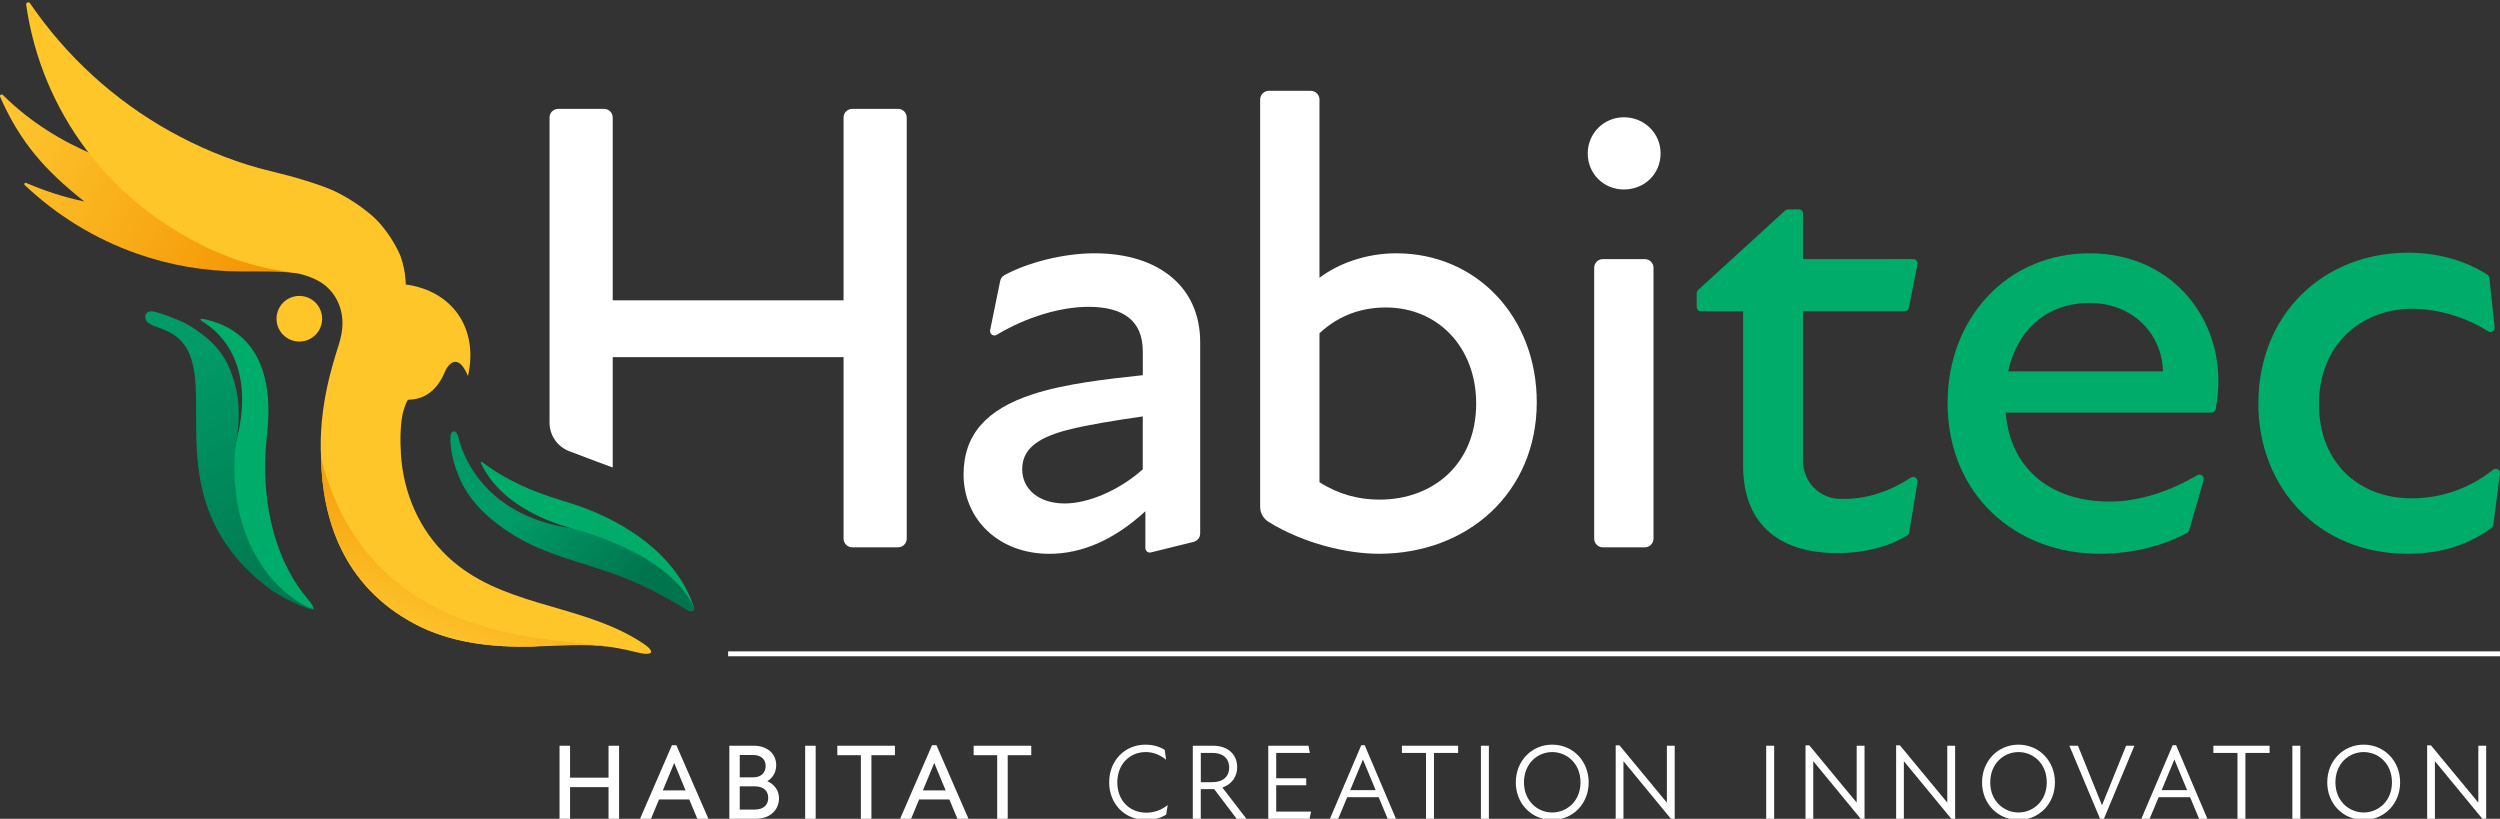<?xml version="1.0" encoding="UTF-8"?> <svg xmlns="http://www.w3.org/2000/svg" xmlns:xlink="http://www.w3.org/1999/xlink" version="1.1" x="0px" y="0px" viewBox="0 0 850.39 278.52" style="enable-background:new 0 0 850.39 278.52;" xml:space="preserve"><rect x="0" y="0" width="850.39" height="278.52" fill="#333333" stroke="none"/> <style type="text/css"> .st0{fill:#FFFFFF;} .st1{fill:#00AC69;} .st2{fill:#FFFFFF;stroke:#FFFFFF;stroke-width:1.67;stroke-miterlimit:10;} .st3{fill:url(#SVGID_1_);} .st4{fill:#FFC629;} .st5{fill:url(#SVGID_2_);} .st6{fill:url(#SVGID_3_);} .st7{fill:url(#SVGID_4_);} </style> <g id="Layer_1"> <g> <path class="st0" d="M372.29,86.16c-10.64,0-22.87,3.18-30.65,7.45c-0.75,0.41-1.26,1.14-1.43,1.98l-3.41,16.72 c-0.26,1.28,1.12,2.26,2.23,1.59c10.11-6.08,21.69-9.53,31.28-9.53c11.62,0,18.42,4.6,18.42,15.13v8.12 c-12.06,1.32-26.54,2.85-37.72,6.58c-15.35,5.04-23.25,13.6-23.25,27.2c0,15.13,11.84,26.98,29.17,26.98 c10.97,0,21.93-4.61,32.68-14.48v12.55c0,0.98,0.92,1.7,1.87,1.46l14.53-3.59c1.32-0.33,2.24-1.51,2.24-2.87v-65.02 C408.26,97.79,394.44,86.16,372.29,86.16 M388.73,159.64c-8.12,7.24-18.64,11.62-26.54,11.62c-8.77,0-14.48-4.82-14.48-11.62 c0-6.36,4.39-10.53,15.35-13.38c6.8-1.75,16.45-3.29,25.66-4.61V159.64z"></path> <path class="st0" d="M474.93,86.16c-10.31,0-19.74,3.51-26.1,8.33V33.87c0-1.65-1.33-2.98-2.98-2.98h-14.22 c-1.65,0-2.98,1.33-2.98,2.98v138.57c0,2.09,1.11,4,2.88,5.1c12.06,7.45,26.93,10.83,37.48,10.83c30.49,0,53.73-21.05,53.73-51.54 C522.75,108.1,502.57,86.16,474.93,86.16 M469.23,169.95c-7.02,0-13.82-1.75-20.4-5.92v-50.67c6.8-6.36,14.7-8.77,22.59-8.77 c17.55,0,30.71,13.38,30.71,32.68C502.13,157.67,487.66,169.95,469.23,169.95"></path> <path class="st0" d="M559.49,88.14h-14.26c-1.64,0-2.96,1.32-2.96,2.96v92.12c0,1.64,1.33,2.96,2.96,2.96h14.26 c1.63,0,2.96-1.33,2.96-2.96V91.1C562.45,89.46,561.13,88.14,559.49,88.14"></path> <path class="st1" d="M652.25,163.94l-2.83,17.18c-0.07,0.43-0.32,0.81-0.69,1.03c-6.5,3.93-14.82,6-23.55,6 c-21.71,0-32.24-11.41-32.24-29.61V105.9h-14.31c-0.82,0-1.49-0.66-1.49-1.49v-4.68c0-0.41,0.17-0.79,0.47-1.07l29.61-27.05 c0.27-0.24,0.61-0.38,0.97-0.38h3.71c0.79,0,1.43,0.64,1.43,1.43v15.46h37.46c0.93,0,1.63,0.85,1.45,1.77l-2.92,14.8 c-0.14,0.69-0.75,1.19-1.45,1.19h-34.54v51.05c0,6.8,5.34,12.44,12.13,12.74c8.96,0.39,17.14-2.37,24.54-7.22 C651.08,161.78,652.46,162.68,652.25,163.94"></path> <path class="st1" d="M752.24,140.34h-70.02c1.75,20.18,16.45,30.27,35.31,30.27c10.72,0,21.09-3.81,29.89-8.97 c1.16-0.68,2.54,0.41,2.16,1.69l-4.9,16.99c-0.11,0.38-0.36,0.71-0.71,0.9c-7.64,4.22-18.16,7.15-29.73,7.15 c-28.73,0-51.76-20.18-51.76-51.32c0-28.95,20.4-50.89,48.25-50.89c26.98,0,43.87,20.4,43.87,43.43c0,3.11-0.34,6.23-0.88,9.5 C753.59,139.81,752.96,140.34,752.24,140.34 M735.73,126.3c-0.22-12.5-10.09-23.25-25-23.25c-14.26,0-24.57,8.99-27.63,23.25 H735.73z"></path> <path class="st1" d="M768.19,137.27c0-30.05,21.72-51.32,51.1-51.32c10.66,0,20.08,3.11,26.84,7.52c0.37,0.24,0.6,0.64,0.65,1.07 l1.79,16.81c0.13,1.2-1.18,2.02-2.2,1.36c-7.61-4.85-17.3-7.68-25.76-7.68c-17.76,0-31.8,12.5-31.8,32.46 c0,19.52,13.16,32.02,31.58,32.02c9.75,0,19.67-3.29,27.61-9.72c1.03-0.84,2.55-0.01,2.38,1.31l-2.27,17.43 c-0.05,0.4-0.26,0.77-0.59,1.01c-7.38,5.48-16.66,8.83-28.67,8.83C789.03,188.37,768.19,166.22,768.19,137.27"></path> <path class="st0" d="M540.08,52.17c0-6.8,5.48-12.28,12.28-12.28c7.02,0,12.5,5.48,12.5,12.28c0,7.02-5.48,12.28-12.5,12.28 C545.56,64.45,540.08,59.18,540.08,52.17"></path> <path class="st0" d="M305.48,37.03h-15.59c-1.63,0-2.95,1.32-2.95,2.95v62.19h-78.52V39.98c0-1.63-1.32-2.95-2.95-2.95h-15.59 c-1.63,0-2.95,1.32-2.95,2.95v103.79c0,4.28,2.62,8.12,6.61,9.67c6.12,2.37,14.25,5.37,14.88,5.58v-37.55h78.52v61.75 c0,1.63,1.32,2.95,2.95,2.95h15.59c1.63,0,2.95-1.32,2.95-2.95V39.98C308.44,38.35,307.11,37.03,305.48,37.03"></path> </g> <path class="st1" d="M107.01,206.84c0.15,0.38,0.14,0.64-0.09,0.75C107.15,207.48,107.16,207.22,107.01,206.84"></path> <path class="st1" d="M106.32,205.67c0.19,0.28,0.36,0.53,0.48,0.76C106.68,206.2,106.52,205.94,106.32,205.67"></path> <polygon class="st0" points="210.58,253.66 210.58,278.52 207,278.52 207,267.74 193.91,267.74 193.91,278.52 190.33,278.52 190.33,253.66 193.91,253.66 193.91,264.52 207,264.52 207,253.66 "></polygon> <path class="st0" d="M234.45,271.94h-10.27l-2.74,6.58h-3.73l10.86-25.04h1.5l10.9,25.04h-3.77L234.45,271.94z M233.21,268.87 l-3.84-9.25h-0.07l-3.84,9.25H233.21z"></path> <path class="st0" d="M264.98,271.5c0,4.02-3,7.02-7.97,7.02h-8.92v-24.86h8.26c4.72,0,7.68,2.78,7.68,6.58 c0,2.52-1.25,4.46-3.04,5.48C263.36,266.75,264.98,268.84,264.98,271.5 M251.63,256.81v7.6h4.64c2.63,0,4.17-1.54,4.17-3.91 c0-2.2-1.53-3.69-4.35-3.69H251.63z M261.32,271.39c0-2.3-1.5-3.91-4.57-3.91h-5.12v7.9h5.12 C259.82,275.38,261.32,273.7,261.32,271.39"></path> <rect x="273.88" y="253.66" class="st0" width="3.58" height="24.86"></rect> <polygon class="st0" points="304.42,256.88 296.42,256.88 296.42,278.52 292.83,278.52 292.83,256.88 284.82,256.88 284.82,253.66 304.42,253.66 "></polygon> <path class="st0" d="M322.92,271.94h-10.27l-2.74,6.58h-3.73l10.86-25.04h1.5l10.9,25.04h-3.77L322.92,271.94z M321.67,268.87 l-3.84-9.25h-0.07l-3.84,9.25H321.67z"></path> <polygon class="st0" points="350.79,256.88 342.78,256.88 342.78,278.52 339.2,278.52 339.2,256.88 331.19,256.88 331.19,253.66 350.79,253.66 "></polygon> <path class="st0" d="M377.29,266.13c0-7.42,5.34-12.83,12.32-12.83c2.78,0,4.9,0.73,6.58,1.79l0.47,3.33 c-2.01-1.57-4.27-2.6-6.91-2.6c-5.41,0-9.69,4.06-9.69,10.31c0,6.18,4.17,10.31,9.87,10.31c2.56,0,5.19-0.88,7.27-2.6l-0.51,3.25 c-1.83,1.17-4.09,1.79-6.8,1.79C382.19,278.89,377.29,273.11,377.29,266.13"></path> <path class="st0" d="M420.66,278.52l-7.64-10.09h-0.58h-3.99v10.09h-2.71v-24.86h6.87c5.23,0,8.23,3.11,8.23,7.28 c0,3.33-1.94,5.88-5.04,6.95l8.19,10.64H420.66z M412.44,266.06c3.47,0,5.67-1.83,5.67-4.97c0-3.22-2.3-4.97-5.52-4.97h-4.13v9.95 H412.44z"></path> <polygon class="st0" points="445.96,276.07 445.45,278.52 431.41,278.52 431.41,253.66 445.08,253.66 445.56,256.11 434.11,256.11 434.11,264.74 444.32,264.74 444.32,267.12 434.11,267.12 434.11,276.07 "></polygon> <path class="st0" d="M468.97,271.18h-10.71l-3.07,7.35h-2.82l10.67-25.04h1.17l10.64,25.04h-2.82L468.97,271.18z M467.94,268.76 l-4.31-10.35h-0.04l-4.31,10.35H467.94z"></path> <polygon class="st0" points="495.99,256.11 487.77,256.11 487.77,278.53 485.07,278.53 485.07,256.11 476.87,256.11 476.87,253.66 495.99,253.66 "></polygon> <rect x="503.74" y="253.66" class="st0" width="2.71" height="24.86"></rect> <path class="st0" d="M515.61,266.13c0-7.27,5.37-12.83,12.39-12.83c7.02,0,12.4,5.56,12.4,12.83c0,7.28-5.38,12.76-12.4,12.76 C520.98,278.89,515.61,273.4,515.61,266.13 M537.62,266.13c0-6.51-4.72-10.31-9.62-10.31c-4.9,0-9.61,3.8-9.61,10.31 c0,6.44,4.72,10.24,9.61,10.24C532.9,276.37,537.62,272.57,537.62,266.13"></path> <polygon class="st0" points="552.3,259 552.23,259 552.23,278.52 549.59,278.52 549.59,253.52 550.87,253.52 566.92,272.93 567,272.93 567,253.66 569.66,253.66 569.66,278.67 568.5,278.67 "></polygon> <rect x="600.78" y="253.66" class="st0" width="2.71" height="24.86"></rect> <polygon class="st0" points="616.87,259 616.79,259 616.79,278.52 614.16,278.52 614.16,253.52 615.44,253.52 631.49,272.93 631.56,272.93 631.56,253.66 634.23,253.66 634.23,278.67 633.06,278.67 "></polygon> <polygon class="st0" points="647.68,259 647.61,259 647.61,278.52 644.98,278.52 644.98,253.52 646.26,253.52 662.31,272.93 662.38,272.93 662.38,253.66 665.05,253.66 665.05,278.67 663.88,278.67 "></polygon> <path class="st0" d="M674.21,266.13c0-7.27,5.37-12.83,12.39-12.83c7.02,0,12.4,5.56,12.4,12.83c0,7.28-5.37,12.76-12.4,12.76 C679.58,278.89,674.21,273.4,674.21,266.13 M696.22,266.13c0-6.51-4.72-10.31-9.62-10.31c-4.9,0-9.61,3.8-9.61,10.31 c0,6.44,4.72,10.24,9.61,10.24C691.5,276.37,696.22,272.57,696.22,266.13"></path> <polygon class="st0" points="706.83,253.66 714.95,273.77 715.06,273.77 723.21,253.66 726.03,253.66 715.57,278.74 714.44,278.74 703.91,253.66 "></polygon> <path class="st0" d="M744.98,271.18h-10.71l-3.07,7.35h-2.82l10.67-25.04h1.17l10.64,25.04h-2.82L744.98,271.18z M743.96,268.76 l-4.31-10.35h-0.04l-4.31,10.35H743.96z"></path> <polygon class="st0" points="772.02,256.11 763.79,256.11 763.79,278.53 761.09,278.53 761.09,256.11 752.89,256.11 752.89,253.66 772.02,253.66 "></polygon> <rect x="779.76" y="253.66" class="st0" width="2.71" height="24.86"></rect> <path class="st0" d="M791.63,266.13c0-7.27,5.37-12.83,12.39-12.83c7.02,0,12.4,5.56,12.4,12.83c0,7.28-5.37,12.76-12.4,12.76 C797,278.89,791.63,273.4,791.63,266.13 M813.64,266.13c0-6.51-4.72-10.31-9.62-10.31c-4.9,0-9.61,3.8-9.61,10.31 c0,6.44,4.72,10.24,9.61,10.24C808.92,276.37,813.64,272.57,813.64,266.13"></path> <polygon class="st0" points="828.32,259 828.25,259 828.25,278.52 825.61,278.52 825.61,253.52 826.89,253.52 842.94,272.93 843.02,272.93 843.02,253.66 845.69,253.66 845.69,278.67 844.52,278.67 "></polygon> <line class="st2" x1="247.68" y1="222.4" x2="850.39" y2="222.4"></line> </g> <g id="Layer_2"> <g> <g> <linearGradient id="SVGID_1_" gradientUnits="userSpaceOnUse" x1="96.832" y1="95.52" x2="1.772" y2="48.896"> <stop offset="0" style="stop-color:#F39200"></stop> <stop offset="1" style="stop-color:#FDC42D"></stop> </linearGradient> <path class="st3" d="M32.22,52.76C21.44,48.26,10.44,41.72,0.97,32.31c-0.45-0.44-1.18,0.06-0.92,0.64 c6.81,15.43,15.16,24.92,28.65,35.6c-6.88-1.47-13.51-3.6-19.82-6.33c-0.44-0.19-0.83,0.37-0.48,0.71 C19.23,73.2,32.21,81.23,46.6,86.29c11.13,3.91,23.1,6.05,35.56,6.05c4.07,0,14.09-0.14,18.77,0.62L32.22,52.76z"></path> <g> <g> <g> <circle class="st4" cx="101.82" cy="108.42" r="7.76"></circle> <path class="st1" d="M224.92,188.94c-2.38-2.38-4.97-4.53-7.71-6.48c-7.1-5.05-15.11-8.79-23.43-11.37 c-4.71-1.46-9.41-2.92-13.94-4.86c-3.97-1.7-7.84-3.67-11.47-6c-1.38-0.88-2.72-1.82-4.02-2.82c-0.3-0.22-0.52-0.31-0.68-0.27 c-0.25,0.04-0.06,0.44-0.06,0.44c7.87,16.84,29.96,21.73,30.67,22.13l41.84,27c-1.13-3.42-2.71-6.69-4.67-9.72 C229.57,194.07,227.36,191.39,224.92,188.94z"></path> <g> <linearGradient id="SVGID_2_" gradientUnits="userSpaceOnUse" x1="174.08" y1="164.619" x2="214.125" y2="201.773"> <stop offset="0.161" style="stop-color:#009B67"></stop> <stop offset="1" style="stop-color:#00744D"></stop> </linearGradient> <path class="st5" d="M194.28,179.7c-31.25-4.62-37.5-27.29-38.26-30.62c0,0-0.42-2.39-1.64-2.33c-1,0-1.14,1.45-1.15,1.74 c-0.06,1.59,0.04,3.91,0.7,6.89c0.5,2.27,1.34,4.91,2.67,7.89c3.61,8.09,10.78,14.22,18.16,18.79 c10.78,6.69,23.09,9.11,34.82,13.45c8.35,3.09,16.4,7.15,23.94,11.94c1.64,1.08,2.93,0.4,2.6-0.75 C227.06,187.25,194.28,179.7,194.28,179.7z"></path> </g> <g> <path class="st1" d="M106.56,206.51c0.15,0.38,0.14,0.64-0.09,0.75C106.7,207.15,106.72,206.89,106.56,206.51z"></path> <polygon class="st1" points="79.46,155.94 79.47,155.94 79.46,155.94 "></polygon> </g> </g> </g> </g> </g> </g> <g> <path class="st1" d="M105.03,204.2c-10.65-12.36-14.82-29.27-14.84-45.3c0-3.7,0.26-7.4,0.64-11.08 c2.73-24.37-6.54-36.11-21.41-39.27c-2.06-0.45-1.12,0.51-0.41,0.92c5.98,3.59,18.26,14.8,11.25,41.07c0,0-0.76,4.99-0.81,5.41 c-1.32,12.35-1.4,42.28,27.01,51.32c0.23-0.11,0.24-0.37,0.09-0.75C106.54,206.45,106.09,205.38,105.03,204.2z"></path> </g> <g> <path class="st4" d="M218.87,218.93c-1.12-0.74-2.25-1.44-3.4-2.1c-20.27-11.66-45.52-10.88-63.18-27.48 c-9.69-9.11-15.07-21.63-15.91-34.82c-0.31-4.89-0.26-11.28,0.98-15.24c0,0,1.03-3.3,1.55-3.32c6.3-0.13,10.17-3.99,12.47-9.62 c0.65-1.6,4.13-7.29,7.81,1.56c3.67-16.36-5.41-28.99-21.15-31.14c0,0-0.09-6.24-2.42-11.07c-2.21-4.57-5.58-9.27-8.84-12.14 c-3.81-3.35-8.78-6.58-13.06-8.57c-4.95-2.3-14.15-4.99-21.58-6.76c-10.65-2.53-21.04-6.6-30.73-11.64 C42.11,36.55,25.24,21.97,12.48,4.34C11.7,3.27,10.94,2.19,10.2,1.1C9.77,0.48,8.8,0.86,8.91,1.6 c2.58,18.28,9.77,35.08,20.35,49.19c5.66,7.54,12.29,14.31,19.7,20.12c1.75,1.37,3.54,2.68,5.37,3.94 c11.8,8.12,24.04,13.94,38.6,16.81l8,1.3c2.33,0.41,6.69,1.68,9.69,4.14c4.25,3.52,6.17,8.67,5.83,14.12 c-0.12,1.93-0.56,3.8-1.09,5.64c-2.06,6.66-7.12,21.39-6.14,39.01c0.44,20.25,7.21,43.29,31.9,56.38 c12.34,6.54,26.47,8,40.21,7.69c20.42-2.47,33.37,1.57,34.92,1.86C222.63,223.42,222.76,221.54,218.87,218.93z"></path> </g> <linearGradient id="SVGID_3_" gradientUnits="userSpaceOnUse" x1="167.036" y1="166.633" x2="146.379" y2="217.448"> <stop offset="0" style="stop-color:#F39200"></stop> <stop offset="1" style="stop-color:#FDC42D"></stop> </linearGradient> <path class="st6" d="M109.21,155.86c0.44,20.25,7.21,43.29,31.9,56.38c12.34,6.54,26.47,8,40.21,7.69 c8.74-0.2,17.58-1.04,26.2,0.11C188.92,216.61,125.64,220.04,109.21,155.86z"></path> <linearGradient id="SVGID_4_" gradientUnits="userSpaceOnUse" x1="55.211" y1="104.088" x2="100.171" y2="209.944"> <stop offset="0.161" style="stop-color:#009B67"></stop> <stop offset="1" style="stop-color:#00744D"></stop> </linearGradient> <path class="st7" d="M102.75,205.49c-12.15-6.89-25.89-25.52-22.48-54.96c1.78-9.49,0.89-16.98-1.31-22.85 c-1.66-5.24-4.86-10.14-10.71-14.36c-4.66-3.59-8.8-4.91-8.8-4.91v0c-0.6-0.26-1.21-0.52-1.84-0.77c-1.52-0.53-2.9-1.01-4.33-1.45 c-1.83-0.47-2.77-0.35-3.41,0.31c-0.45,0.52-0.56,1.21-0.42,1.86c0.17,0.82,0.95,1.65,2.54,2.34c2.04,0.78,4.22,1.58,5.26,2.1 c22.7,11.26-8.99,55.37,35.04,87.95c3.16,2.06,6.51,3.8,9.97,5.29c1.48,0.64,2.53,1.01,3.23,1.17c0.8,0.19,1.07,0.04,1.14-0.11 c0.01-0.01,0.01-0.03,0.02-0.04C106.39,207.32,104.74,206.58,102.75,205.49z"></path> </g> </svg> 